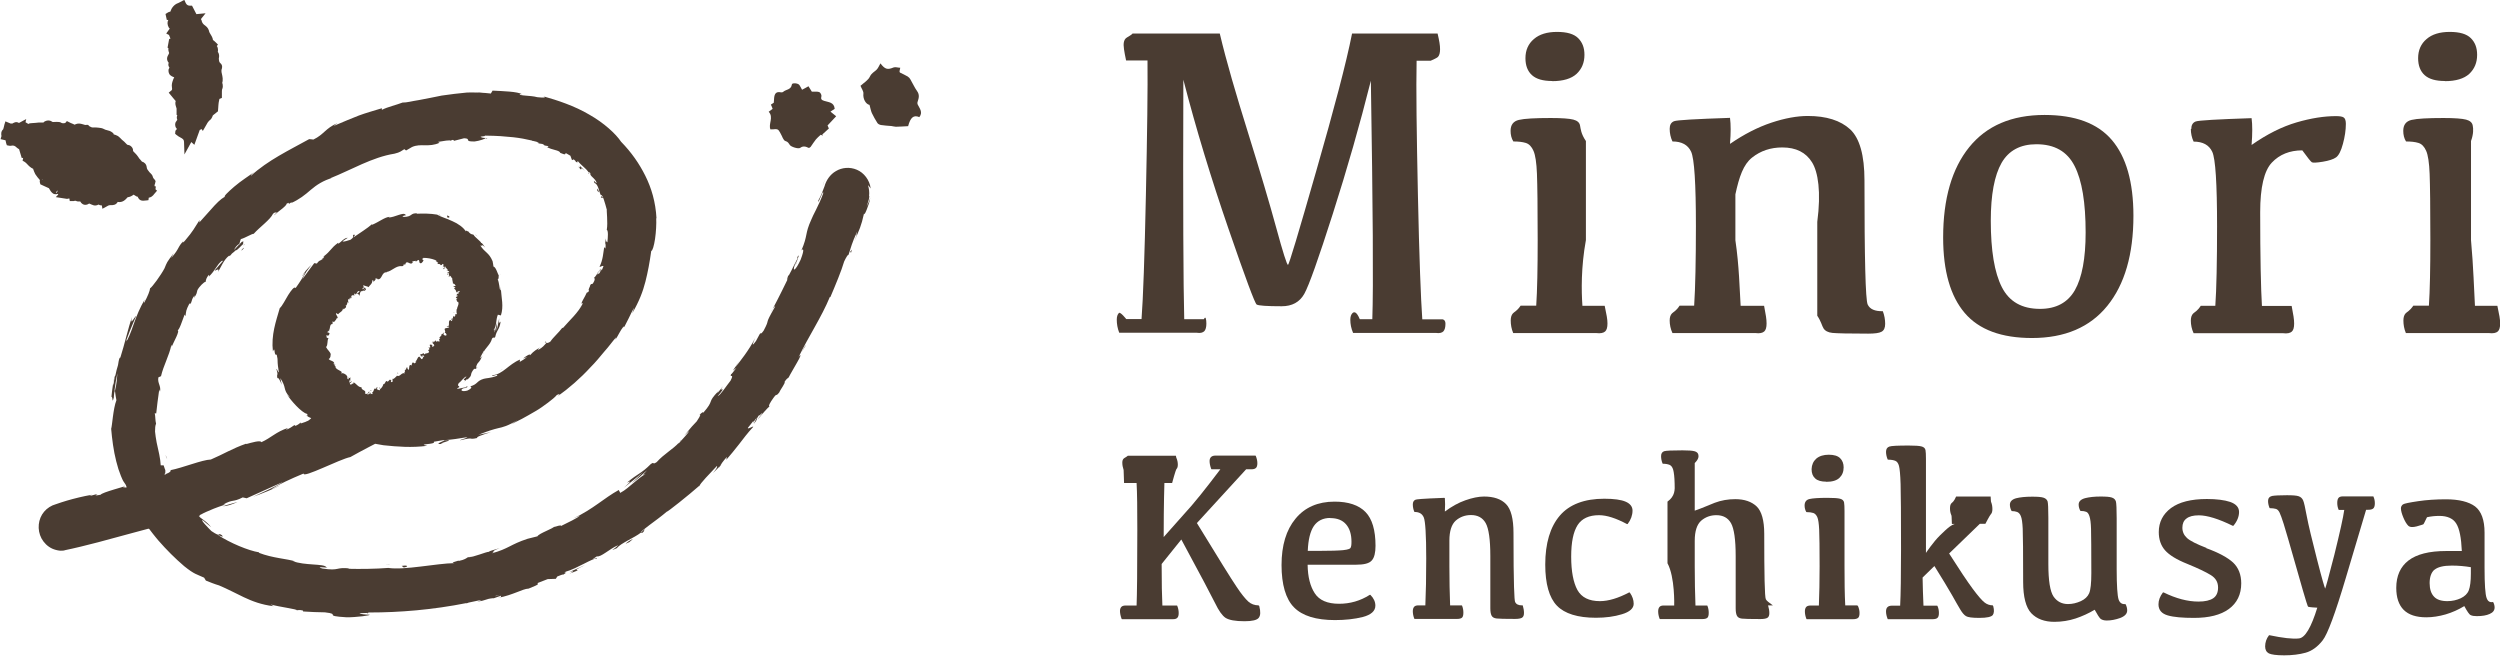 <?xml version="1.0" encoding="UTF-8"?>
<svg id="Layer_2" data-name="Layer 2" xmlns="http://www.w3.org/2000/svg" viewBox="0 0 171.59 45">
  <defs>
    <style>
      .cls-1 {
        fill: #4a3c32;
      }
    </style>
  </defs>
  <g id="contents">
    <g>
      <g>
        <path class="cls-1" d="m77.76,2.3h5.96c.46,1.94,1.11,4.15,1.94,6.81.83,2.67,1.48,4.85,1.94,6.54.46,1.69.73,2.53.8,2.53s.71-2.15,1.94-6.44c1.23-4.29,2.05-7.37,2.46-9.44h5.87c.12.51.17.8.17,1.08,0,.25-.05.42-.14.52s-.51.27-.51.27h-.96c-.04,1.88,0,4.95.09,9.22s.2,7.11.3,8.53h1.4s.19.02.19.3c0,.25-.05.42-.14.52s-.27.15-.52.11h-5.68c-.13-.3-.19-.61-.19-.9,0-.21.05-.36.15-.46.1-.09.27-.14.5.42h.86c.08-2.3.04-7.57-.1-16.37-.75,2.99-1.62,6.03-2.61,9.13s-1.64,4.93-1.96,5.5-.84.85-1.55.85c-1.02,0-1.6-.04-1.72-.12-.12-.08-.77-1.82-1.94-5.22-1.17-3.4-2.21-6.8-3.09-10.21-.03,8.85,0,14.15.06,16.44h1.35c.12-.27.17.02.17.3,0,.25-.05.42-.14.52-.1.1-.27.15-.51.11h-5.33c-.12-.3-.17-.61-.17-.9,0-.21.05-.36.15-.46.1-.09.5.42.5.42h1.05c.11-1.42.21-4.26.3-8.53.09-4.27.13-7.34.11-9.22h-1.47s-.17-.77-.17-1.06c0-.21.05-.36.15-.46.1-.09.27-.14.5-.35Z"/>
        <path class="cls-1" d="m108.6,20.99h1.54c.13.63.19.91.19,1.21,0,.27-.05.45-.16.55-.11.1-.31.15-.62.11h-5.69c-.12-.28-.17-.58-.17-.86,0-.22.05-.38.15-.49s.28-.16.53-.53h1.07c.07-1.01.1-2.64.1-4.5,0-2.27-.02-3.79-.05-4.55-.03-.76-.11-1.29-.24-1.58s-.3-.47-.53-.54c-.23-.07-.51-.1-.85-.1-.13-.21-.19-.45-.19-.73,0-.41.19-.66.57-.75.38-.09,1.11-.13,2.19-.13.76,0,1.28.04,1.55.11s.43.21.46.42c.04.2.06.56.4,1.05v6.8c-.34,1.86-.31,3.49-.24,4.5Zm-2.06-15.43c-.63,0-1.09-.13-1.39-.4-.3-.27-.45-.66-.45-1.17,0-.55.2-.99.58-1.31.38-.33.91-.49,1.59-.49s1.16.14,1.45.43.43.66.43,1.14c0,.54-.18.97-.54,1.31-.36.33-.92.5-1.68.5Z"/>
        <path class="cls-1" d="m118.75,9.87c.96-.66,1.9-1.14,2.83-1.45.93-.31,1.77-.46,2.5-.46,1.28,0,2.25.31,2.91.92.65.61.98,1.78.98,3.5,0,5.36.07,8.2.22,8.52.15.32.49.47,1.04.46.11.29.16.58.16.87,0,.27-.08.45-.25.54-.16.09-.47.13-.91.13-1.34,0-2.16-.02-2.46-.05-.3-.03-.5-.14-.61-.31-.11-.17-.16-.47-.43-.87v-6.44c.27-2.05.06-3.42-.36-4.09-.42-.68-1.1-1.02-2.04-1.02-.8,0-1.49.23-2.08.7s-.88,1.31-1.14,2.52v3.15c.26,1.76.29,3.39.36,4.5h1.61c.12.63.17.91.17,1.21,0,.27-.05.45-.16.55-.11.1-.31.15-.61.11h-5.69c-.13-.28-.19-.58-.19-.86,0-.22.05-.38.16-.49s.28-.16.52-.53h1c.08-1.21.12-3.15.12-5.46,0-2.94-.11-4.64-.33-5.11-.22-.47-.65-.7-1.28-.7-.13-.28-.19-.57-.19-.87,0-.27.1-.44.3-.52s1.48-.15,3.84-.23c.06.46.06,1.05,0,1.76Z"/>
        <path class="cls-1" d="m139.47,23.2c-2.1,0-3.64-.57-4.62-1.72s-1.48-2.87-1.48-5.18c0-2.66.6-4.73,1.79-6.2,1.19-1.47,2.91-2.21,5.17-2.21,2.1,0,3.64.57,4.62,1.72s1.48,2.88,1.48,5.2c0,2.65-.6,4.71-1.79,6.18-1.19,1.47-2.92,2.21-5.17,2.21Zm.55-2c1.1,0,1.9-.43,2.39-1.28.49-.86.74-2.18.74-3.96,0-2.05-.25-3.58-.76-4.57-.51-1-1.38-1.49-2.62-1.49-1.1,0-1.9.43-2.39,1.28-.49.86-.74,2.18-.74,3.97,0,2.04.25,3.56.76,4.56.51,1,1.38,1.49,2.62,1.49Z"/>
        <path class="cls-1" d="m150.4,8.86c0-.27.1-.44.3-.52s1.48-.15,3.84-.23c.06.46.06,1.07,0,1.84,1.07-.75,2.1-1.26,3.09-1.55.99-.29,1.89-.43,2.7-.43.27,0,.45.03.54.1.09.06.14.21.14.43,0,.43-.07.89-.2,1.37-.13.49-.29.8-.47.93-.18.13-.49.23-.91.3-.43.07-.67.08-.75.04-.07-.04-.29-.31-.66-.82-.86,0-1.56.28-2.09.84-.53.56-.8,1.7-.8,3.4,0,3.06.05,5.33.12,6.44h2.04c.12.63.17.91.17,1.21,0,.27-.05.45-.16.55s-.31.15-.61.11h-6.13c-.13-.28-.19-.58-.19-.86,0-.22.05-.38.16-.49s.28-.16.52-.53h1c.08-1.11.12-3.06.12-5.46,0-2.94-.11-4.64-.33-5.11-.22-.47-.65-.7-1.28-.7-.13-.28-.19-.57-.19-.87Z"/>
        <path class="cls-1" d="m169.87,20.99h1.54c.13.63.19.91.19,1.21,0,.27-.05.45-.16.55-.11.1-.31.15-.62.11h-5.69c-.12-.28-.17-.58-.17-.86,0-.22.05-.38.15-.49s.28-.16.53-.53h1.07c.07-1.01.1-2.64.1-4.5,0-2.27-.02-3.79-.05-4.55-.03-.76-.11-1.29-.24-1.58s-.3-.47-.53-.54c-.23-.07-.51-.1-.85-.1-.13-.21-.19-.45-.19-.73,0-.41.19-.66.57-.75.38-.09,1.11-.13,2.19-.13.76,0,1.28.04,1.55.11s.43.21.46.42c.04.2.06.56-.12,1.05v6.8c.17,1.86.21,3.49.27,4.5Zm-2.06-15.43c-.63,0-1.09-.13-1.39-.4-.3-.27-.45-.66-.45-1.17,0-.55.2-.99.58-1.31.38-.33.91-.49,1.59-.49s1.16.14,1.45.43.43.66.43,1.14c0,.54-.18.97-.54,1.31-.36.33-.92.5-1.68.5Z"/>
        <path class="cls-1" d="m86.39,41.55c-.28,0-.52-.09-.71-.26-.2-.18-.48-.52-.81-1.02-.34-.5-1.23-1.93-2.72-4.37l3.38-3.69h.36c.15,0,.25-.03.32-.1.06-.06.09-.17.09-.32,0-.16-.04-.33-.11-.5,0-.01-.02-.02-.04-.02h-2.73c-.14,0-.24.04-.3.1-.06.06-.1.15-.1.27,0,.17.04.35.11.54,0,.02.02.03.04.03h.59s-1.24,1.65-1.97,2.49c-.72.82-1.37,1.55-1.92,2.16,0-2.31.05-3.71.05-3.71h.53s.24-.9.3-.96c.06-.06.09-.16.09-.3,0-.15-.03-.31-.1-.47,0-.01-.02-.02-.03-.14h-3.3c-.13.11-.23.14-.29.2-.06.06-.09.15-.09.27,0,.16.03.33.09.51,0,.01.03.89.03.89h.86c.04.68.05,1.76.05,3.23,0,2.74-.02,4.49-.05,5.18h-.74c-.14,0-.24.03-.3.09-.06.06-.1.16-.1.28,0,.16.04.35.11.54,0,.02.02.03.04.03h3.48c.15,0,.25-.03.31-.1.06-.06.09-.17.09-.32,0-.16-.03-.33-.1-.5,0-.01-.02-.02-.04-.02h-.98c-.03-.6-.05-1.56-.05-2.85l1.35-1.68c1.3,2.4,2.07,3.87,2.32,4.37.25.52.49.86.72,1.01.24.15.66.23,1.3.23.53,0,.85-.08.97-.23.13-.16.14-.42.04-.81,0-.02-.02-.03-.04-.03Z"/>
        <path class="cls-1" d="m94.16,38.46c.17-.19.25-.53.25-1,0-1.07-.23-1.85-.69-2.32-.46-.47-1.17-.71-2.12-.71-1.14,0-2.04.39-2.68,1.17-.64.77-.96,1.84-.96,3.18s.29,2.34.86,2.91c.57.58,1.51.87,2.81.87.7,0,1.34-.07,1.9-.21.57-.15.87-.41.87-.78,0-.26-.11-.51-.34-.74-.01-.01-.03-.01-.05,0-.64.41-1.35.61-2.1.61-.8,0-1.36-.24-1.67-.72-.31-.47-.48-1.13-.49-1.96h3.31c.56,0,.92-.09,1.09-.29Zm-2.85-2.9c.47,0,.83.14,1.08.43.25.29.37.69.37,1.2,0,.21-.02.35-.07.42-.02.04-.12.11-.5.15-.3.03-.87.05-1.69.05h-.74c.03-.77.17-1.34.42-1.71.25-.36.63-.55,1.12-.55Z"/>
        <path class="cls-1" d="m104.49,41.55h-.03c-.25,0-.4-.08-.47-.24-.05-.12-.11-1.03-.11-4.73,0-.97-.17-1.63-.51-1.98-.34-.35-.85-.52-1.51-.52-.38,0-.81.09-1.29.26-.46.16-.93.42-1.4.77.02-.36.02-.67,0-.91,0-.02-.02-.03-.04-.03h0c-1.63.06-1.91.1-1.98.13-.12.05-.18.16-.18.32s.03.34.1.5c0,.01.02.02.03.02.31,0,.51.12.62.37.11.25.17,1.21.17,2.83,0,1.25-.02,2.33-.06,3.21h-.48c-.13,0-.23.03-.29.1-.06.07-.09.17-.09.3,0,.16.03.33.1.51,0,.02.02.02.03.02h2.91c.16,0,.27-.03.34-.09.06-.06.09-.17.09-.34,0-.17-.03-.33-.09-.48,0-.01-.02-.02-.03-.02h-.79c-.03-.82-.05-1.72-.05-2.68v-1.76c0-.66.15-1.12.44-1.38.29-.25.64-.38,1.04-.38.46,0,.8.18,1.01.55.21.37.32,1.13.32,2.26v3.59c0,.24.03.4.09.51.06.11.17.17.34.19.15.02.58.03,1.26.03.24,0,.39-.03.48-.08.1-.06.14-.17.14-.33s-.03-.33-.08-.5c0-.02-.02-.03-.03-.03Z"/>
        <path class="cls-1" d="m111.82,40.66c-.76.4-1.43.6-2.01.6-.75,0-1.26-.26-1.54-.76-.28-.51-.43-1.28-.43-2.29s.15-1.71.44-2.17c.29-.45.78-.68,1.47-.68.53,0,1.17.21,1.92.61.02,0,.04,0,.05-.01.22-.29.33-.6.33-.92,0-.27-.17-.48-.48-.61-.3-.13-.79-.2-1.46-.2-1.36,0-2.39.39-3.05,1.16-.66.77-1,1.9-1,3.36,0,1.32.27,2.27.8,2.82.53.55,1.43.83,2.68.83.66,0,1.26-.08,1.78-.24.54-.16.81-.41.81-.72,0-.26-.09-.52-.26-.76,0-.02-.03-.02-.05-.01Z"/>
        <path class="cls-1" d="m121.32,41.55h.39-.03c-.25-.2-.41-.28-.48-.42-.08-.16-.11-1.67-.11-4.49,0-.92-.18-1.55-.52-1.88-.35-.33-.84-.5-1.47-.5-.49,0-.96.08-1.41.25-.42.16-.79.34-1.37.54v-3.27c.28-.27.27-.45.25-.56-.02-.12-.11-.21-.27-.25-.15-.04-.41-.06-.82-.06-.72,0-1.13.02-1.26.06-.14.05-.21.16-.21.34,0,.16.03.33.1.5,0,.01.02.02.03.02.19,0,.34.03.46.08.11.05.19.16.24.33.05.18.09.5.1.94.02.45.03.87-.49,1.25v4.23c.52.96.46,2.9.46,2.9h-.72c-.13,0-.23.03-.29.1-.06.07-.09.17-.09.3,0,.16.03.33.1.51,0,.01.02.02.03.02h2.91c.16,0,.27-.03.34-.09.06-.06.09-.17.09-.34,0-.17-.03-.33-.09-.48,0-.01-.02-.02-.03-.02h-.79c-.03-.81-.05-1.71-.05-2.68v-1.76c0-.66.15-1.12.44-1.38.29-.25.64-.38,1.04-.38.46,0,.8.18,1.01.55.21.37.32,1.13.32,2.26v3.59c0,.24.03.4.09.51.06.11.17.17.34.19.15.02.58.03,1.26.03.24,0,.39-.03.48-.08.1-.06.14-.17.14-.33s-.03-.33-.08-.5c0-.02-.02-.03-.03-.03Z"/>
        <path class="cls-1" d="m127.46,41.55h-.81c-.04-.76-.05-1.66-.05-2.68v-3.79c0-.28-.01-.48-.03-.59-.02-.13-.12-.22-.28-.26-.15-.04-.44-.06-.87-.06-.6,0-1.01.03-1.22.08-.23.05-.34.21-.34.45,0,.16.04.31.11.43,0,.01.02.02.03.02.18,0,.34.02.46.06.11.04.2.13.27.28.07.15.11.45.13.86.02.43.03,1.28.03,2.53,0,1.01-.02,1.91-.05,2.68h-.55c-.15,0-.26.03-.32.1-.06.07-.09.17-.09.3,0,.16.03.33.1.51,0,.02.02.03.04.03h3.14c.18,0,.3-.03.37-.09.07-.06.1-.17.1-.34,0-.17-.04-.33-.11-.48,0-.01-.02-.02-.03-.02Z"/>
        <path class="cls-1" d="m125.35,33.07c.41,0,.71-.09.9-.27.19-.18.29-.42.29-.72,0-.26-.08-.47-.24-.63s-.42-.24-.78-.24-.65.09-.86.27c-.2.18-.31.42-.32.72,0,.28.08.49.25.64.16.15.42.22.75.22Z"/>
        <path class="cls-1" d="m136.79,41.55c-.22,0-.42-.07-.58-.2-.17-.13-.45-.45-.82-.95-.37-.5-.91-1.31-1.61-2.41l2.11-2.04h.38s.3-.58.37-.65c.07-.07.11-.18.11-.36s-.03-.34-.09-.49c0-.01-.02-.02-.03-.37h-2.37c-.15.35-.25.39-.32.46-.07.07-.1.19-.1.36s.03.32.1.48c0,.01.02.02.03.58h.45c-.37-.11-.8.34-1.27.79-.46.45-.96,1.2-.96,1.2v-6.46c0-.28-.01-.48-.03-.59-.02-.13-.12-.22-.28-.26-.15-.04-.44-.06-.87-.06-.75,0-1.19.02-1.33.07-.15.05-.23.17-.23.36,0,.17.04.35.11.52,0,.01.02.02.04.02.2,0,.37.03.49.08.12.05.2.17.25.35.05.19.09.61.11,1.24.02.65.03,2.15.03,4.48,0,1.8-.02,3.1-.06,3.87h-.55c-.14,0-.25.03-.32.1-.07.07-.1.17-.1.3,0,.16.04.33.11.51,0,.02.02.02.04.02h3.02c.18,0,.3-.03.36-.09.07-.06.1-.17.1-.34,0-.17-.03-.33-.1-.48,0-.01-.02-.02-.04-.02h-.92c-.03-.67-.05-1.31-.06-1.93l.81-.79c.54.86.94,1.53,1.2,1.98.26.46.45.8.58,1.01.13.22.26.37.39.45.13.08.43.12.91.12.53,0,.83-.07.93-.2.09-.13.1-.34.03-.6,0-.02-.02-.03-.03-.03Z"/>
        <path class="cls-1" d="m145.89,41.46c-.24.03-.4-.08-.48-.32-.08-.25-.13-.95-.13-2.07v-3.5c0-.64-.02-1.01-.05-1.14-.04-.14-.13-.23-.28-.28-.14-.05-.4-.07-.78-.07-.42,0-.77.04-1.05.11-.3.08-.45.23-.45.44,0,.15.04.29.11.42,0,.01.02.02.03.02.16,0,.28.02.38.06.09.03.17.14.22.3.06.17.1.47.11.88.01.42.02,1.44.02,3.03,0,.68-.05,1.15-.15,1.38-.1.23-.29.41-.57.54-.29.13-.58.2-.88.2-.42,0-.75-.17-.99-.51-.24-.35-.36-1.1-.36-2.24v-3.17c0-.64-.02-1-.05-1.12-.04-.12-.13-.21-.28-.26-.14-.05-.4-.07-.78-.07-.47,0-.84.04-1.11.11-.28.08-.42.23-.42.44,0,.15.04.29.11.42,0,.01.02.02.03.02.13,0,.25.02.36.06.1.04.19.13.25.28.07.16.11.45.13.87.02.43.03,1.66.03,3.65,0,1.03.19,1.76.56,2.15.37.39.91.59,1.58.59.51,0,1-.08,1.46-.23.45-.15.89-.35,1.31-.6.18.33.31.53.39.61.09.08.24.13.44.13.29,0,.6-.06.91-.17.32-.12.49-.29.49-.52,0-.14-.03-.27-.1-.41,0-.02-.03-.02-.04-.02Z"/>
        <path class="cls-1" d="m151.45,37.61c-.68-.26-1.13-.49-1.34-.68-.21-.19-.32-.43-.32-.71s.09-.49.28-.63c.19-.15.47-.22.85-.22.57,0,1.35.24,2.33.72.02,0,.03,0,.04,0,.26-.31.39-.63.39-.95s-.21-.55-.61-.69c-.39-.13-.93-.2-1.6-.2-1.08,0-1.9.21-2.46.62-.56.42-.84.97-.84,1.65,0,.5.14.92.43,1.25.28.32.79.64,1.52.93.73.3,1.28.56,1.62.77.34.21.5.49.5.86,0,.33-.11.58-.33.73-.22.15-.56.23-1.02.23-.73,0-1.54-.21-2.39-.63-.02,0-.03,0-.05.01-.2.26-.3.54-.3.81,0,.39.22.64.64.76.41.12,1.02.17,1.8.17,1.03,0,1.83-.2,2.39-.61.56-.41.85-1,.85-1.76,0-.6-.19-1.08-.56-1.43-.37-.34-.99-.68-1.85-.99Z"/>
        <path class="cls-1" d="m162.88,34.07h-2.07c-.14,0-.24.03-.3.1-.06.07-.09.18-.09.35s.03.31.09.46c0,.01.02.02.03.02h.36c-.07.51-.3,1.54-.68,3.08-.43,1.69-.58,2.19-.63,2.32-.05-.12-.19-.56-.56-2.01-.35-1.37-.59-2.36-.7-2.95-.11-.59-.19-.96-.25-1.09-.06-.14-.16-.24-.31-.29-.14-.05-.41-.07-.8-.07-.51,0-.85.02-1.02.05-.18.04-.28.16-.28.34,0,.15.03.31.1.48,0,.01.02.02.03.02.17,0,.3.02.41.05.1.03.18.11.25.25.07.14.16.4.28.77.12.37.41,1.38.9,3.1.72,2.55.76,2.58.78,2.59.02.01.06.04.63.07-.42,1.36-.84,2.07-1.26,2.11-.43.05-1.11-.03-2.02-.22-.01,0-.03,0-.04.01-.17.22-.26.48-.26.76,0,.23.09.39.26.48.17.08.51.13,1.05.13s1.04-.06,1.47-.18c.43-.12.83-.41,1.17-.85.34-.43.87-1.87,1.58-4.26.7-2.37,1.17-3.95,1.4-4.7h.14c.17,0,.28-.03.35-.09.07-.06.11-.18.11-.35s-.03-.33-.1-.47c0-.01-.02-.02-.03-.02Z"/>
        <path class="cls-1" d="m171.13,41.34s-.02-.02-.04-.02c-.2.04-.34-.05-.42-.28-.09-.24-.14-.93-.14-2.05v-2.43c0-.87-.22-1.47-.65-1.8-.43-.32-1.11-.49-2-.49-.67,0-1.31.04-1.91.13-.61.09-.95.16-1.04.22-.09.07-.14.16-.14.27,0,.16.06.38.17.64.11.26.22.44.33.55.11.11.31.12.58.05.35-.1.43-.13.45-.14.02-.01.05-.04.26-.49.27-.06.55-.09.85-.09.55,0,.95.18,1.16.53.22.35.34.98.38,1.88h-1.08c-1.16,0-2.02.22-2.58.65-.56.43-.84,1.06-.84,1.88,0,.66.17,1.17.51,1.51.34.34.86.51,1.55.51.43,0,.88-.07,1.33-.2.44-.13.87-.32,1.28-.57.2.37.34.58.44.62.1.05.24.07.42.07.37,0,.66-.05.88-.15.23-.1.34-.25.34-.44,0-.12-.03-.24-.09-.36Zm-4.04-2.23c.22-.19.62-.29,1.19-.29.45,0,.89.04,1.31.11v.44c0,.52-.05.9-.14,1.14-.09.24-.28.42-.55.55-.28.13-.59.2-.92.2-.42,0-.73-.1-.92-.31-.2-.21-.3-.52-.3-.93s.11-.73.33-.92Z"/>
      </g>
      <g>
        <g>
          <path class="cls-1" d="m53.22,8.87c.23-.03.27.16.36.3.11.18.18.47.33.51.18.05.22.16.3.27.08.13.59.29.71.2.2-.15.38-.1.58,0,.03.01.11-.03.14-.07.12-.17.23-.35.36-.51.08-.1.19-.19.33-.32,0,0,.08.03.15.06-.01-.03-.03-.05-.04-.08.15-.13.29-.27.45-.41-.03-.07-.07-.16-.09-.21.22-.23.41-.44.59-.63-.13-.11-.25-.21-.39-.32.14-.09.22-.14.29-.19-.04-.47-.44-.45-.73-.55-.19-.06-.23-.13-.18-.32.02-.08-.07-.25-.15-.28-.14-.05-.31-.02-.51-.03-.05-.08-.13-.21-.23-.37-.15.09-.29.16-.44.24-.07-.13-.12-.23-.18-.32-.09-.14-.51-.17-.52-.04-.05.37-.4.33-.59.5-.03.03-.11.05-.15.04-.26-.06-.41.02-.46.27-.03.14-.02.28-.04.44-.04.03-.12.08-.2.13.05.1.09.2.12.29-.1.07-.18.13-.27.2.36.39-.04.84.12,1.21.13,0,.24,0,.36-.02Z"/>
          <path class="cls-1" d="m62.3,5.25c-.17-.1-.35-.18-.53-.27-.02-.01-.03-.06-.03-.09.01-.08.04-.16.05-.24-.16,0-.33-.07-.46-.02-.41.17-.58.14-.9-.28-.1.17-.16.34-.28.45-.15.14-.33.22-.44.45-.12.26-.43.44-.65.64.08.2.22.38.2.54-.04.35.16.72.42.77.06.21.09.4.16.56.11.23.24.46.38.68.04.07.15.12.24.14.24.04.48.05.72.07.1.01.21.05.31.05.28,0,.55-.03.84-.04.16-.6.38-.79.77-.62.26-.34.02-.59-.11-.86-.03-.06-.03-.16,0-.22.08-.24.13-.46-.04-.7-.18-.25-.31-.55-.47-.82-.04-.07-.1-.14-.17-.18Z"/>
          <g>
            <path class="cls-1" d="m31.44,20.64l-.04.06s.03-.03.04-.06Z"/>
            <path class="cls-1" d="m31.16,19.64v-.02s-.04,0-.06,0h.06Z"/>
            <polygon class="cls-1" points="29.05 17.66 29.03 17.66 29.03 17.72 29.05 17.66"/>
            <path class="cls-1" d="m29.54,23.57h0s0-.01,0,0Z"/>
            <path class="cls-1" d="m24.15,26.13c.01.12-.17.03-.13.18.01-.04.17-.08.13-.18Z"/>
            <path class="cls-1" d="m27.8,25.32s-.03,0-.04.02c0,0,0,0,.01,0,0-.02,0-.03.03-.03Z"/>
            <polygon class="cls-1" points="27.21 25.74 27.23 25.75 27.25 25.73 27.21 25.74"/>
            <path class="cls-1" d="m23.95,20.51s0,0-.02.01c.01,0,.02,0,.02-.01Z"/>
            <path class="cls-1" d="m24.96,19.69v.03s.02-.01.02-.01c0,0,0-.01,0-.01-.01,0-.02,0-.03,0Z"/>
            <path class="cls-1" d="m31.47,20.61s0,0-.01,0h0s0,0,.02,0Z"/>
            <path class="cls-1" d="m30.56,18.45l-.07-.11s-.03.11-.07.07c.02.2.04-.09.14.04Z"/>
            <path class="cls-1" d="m30.76,18.79c-.05-.04-.05.04-.07.05.05.01.07.02.07-.05Z"/>
            <path class="cls-1" d="m31.22,21.48l-.09-.04c0,.05.03.01.09.04Z"/>
            <polygon class="cls-1" points="30.99 22.25 31 22.19 31 22.16 30.99 22.25"/>
            <path class="cls-1" d="m27.26,25.59l.08.09s-.05-.15-.08-.09Z"/>
            <path class="cls-1" d="m25.42,26.83s.06.03.09,0c-.06-.03-.09-.06-.09,0Z"/>
            <polygon class="cls-1" points="22.6 22.7 22.62 22.75 22.62 22.67 22.6 22.7"/>
            <path class="cls-1" d="m31.98,26.62c.07-.03.1-.05.1-.06-.06.03-.12.05-.1.06Z"/>
            <path class="cls-1" d="m39.96,20.9l-.19.2s.1-.09.19-.2Z"/>
            <path class="cls-1" d="m41.57,16.8v-.08s-.01-.05-.03-.07l.03.15Z"/>
            <path class="cls-1" d="m41.42,13.59c-.05-.03-.1-.07-.13-.12-.02,0-.04.03-.05.06.03.07.13.05.18.06Z"/>
            <path class="cls-1" d="m33.44,9.47h-.05s-.01.05-.01.07l.07-.07Z"/>
            <path class="cls-1" d="m32.19,26s0,0-.01,0c-.05.07-.02.03.01,0Z"/>
            <path class="cls-1" d="m19.1,24.67c.02-.37.24.54.22,0-.03.06-.25-.45-.22,0Z"/>
            <path class="cls-1" d="m34.36,18.88s.02-.03.02-.09c-.01.02-.02.06-.02.09Z"/>
            <path class="cls-1" d="m32.78,16.25c-.05-.06-.06-.09-.14-.15,0,.01,0,.02.01.03.04.02.08.05.13.12Z"/>
            <path class="cls-1" d="m30.12,14.74s.03.02.05.03c.03,0,.07,0,.1.01l-.15-.05Z"/>
            <path class="cls-1" d="m16.74,16.79s0,.04-.01.06c.02-.02.03-.04.05-.05.01-.02.02-.03.04-.04-.03.01-.05.03-.07.04Z"/>
            <path class="cls-1" d="m40.07,20.8s-.01,0-.02.01h-.01s.02,0,.03-.01Z"/>
            <path class="cls-1" d="m40.14,11.73c-.11-.13-.25-.25-.37-.37.05.09.1.21-.08.07.42.52-.04-.17.45.3Z"/>
            <path class="cls-1" d="m40.99,13.08c.11.14.14.17.08-.03-.15-.24-.05.03-.08.03Z"/>
            <path class="cls-1" d="m37.5,23.52l-.04-.09c-.16.15.02.03.04.09Z"/>
            <path class="cls-1" d="m34.44,25.37l.08-.06c-.1.07-.2.13-.31.2.08-.05.15-.09.23-.14Z"/>
            <path class="cls-1" d="m30.68,14.79l.03.14c.15.04.23-.08-.03-.14Z"/>
            <path class="cls-1" d="m22.06,17.85c.16-.12.34-.22.41-.3-.11.02-.33.15-.41.3Z"/>
            <path class="cls-1" d="m11.4,31.37c.02.05.05.1.08.15-.05-.1-.08-.2-.11-.3l.03.15Z"/>
            <path class="cls-1" d="m54.61,18.18c.06-.15.08-.22.07-.23-.05.14-.1.26-.07.23Z"/>
            <path class="cls-1" d="m53.04,21.21c-.05.07-.09.14-.1.19.04-.07.07-.13.1-.19Z"/>
            <path class="cls-1" d="m54.99,24.2l.31-.48c-.01-.06-.17.24-.31.48Z"/>
            <path class="cls-1" d="m49.52,31.86l-.12.12s-.05.09-.07.14l.19-.26Z"/>
            <path class="cls-1" d="m44.24,36.29c-.05.09-.14.17-.25.26,0,.02.04.03.1.02.14-.09.13-.21.15-.28Z"/>
            <path class="cls-1" d="m33.8,41.08c-.06.02-.13.04-.19.06.05-.02.13-.04.19-.06Z"/>
            <path class="cls-1" d="m52.81,27.87s.05-.01.07-.03c-.01,0-.04,0-.07.03Z"/>
            <path class="cls-1" d="m25.33,42.05h-.11s-.02.04-.02.06l.14-.06Z"/>
            <path class="cls-1" d="m49.29,26.87s.01-.01.02-.02c.1-.14.04-.07-.02.02Z"/>
            <path class="cls-1" d="m30.44,30.46c-.69.03,1.08-.32.05-.24.1.02-.91.33-.05.24Z"/>
            <path class="cls-1" d="m37.83,36.23s.09,0,.16-.02c0,0-.05,0-.16.02Z"/>
            <path class="cls-1" d="m32.04,38.28s.04,0,.06,0c.07-.03.16-.06.33-.08-.15.02-.2.02-.4.08Z"/>
            <path class="cls-1" d="m26.51,38.76s.07.01.11.02c.06,0,.13,0,.19-.01h-.3Z"/>
            <path class="cls-1" d="m46.74,30.21c-.03.05-.07.1-.11.15.09-.1.21-.23.11-.15Z"/>
            <path class="cls-1" d="m49.6,26.54c.04-.05.08-.11.11-.15-.04.06-.08.11-.11.15Z"/>
            <path class="cls-1" d="m46.63,30.35s-.03.04-.05.06c.02-.02.03-.04.05-.06Z"/>
            <path class="cls-1" d="m59.65,13.45c.03-.25,0-.51-.08-.75.07.07.13.15.19.24-.07-.59-.47-1.09-.95-1.29-.49-.21-1.03-.15-1.43.09-.41.23-.68.65-.79,1.05-.12.34-.25.66-.42.96-.07.48.37-.91.33-.47-.28.78-.73,1.54-.81,1.78-.47,1.03-.22,1.05-.69,2.14.09-.13.27-.2-.05.63-.35.76-.58.86-.4.36.08-.18.13-.27.14-.25.09-.25.22-.58.04-.3v.12c-.21.36-.67,1.4-.62,1.12-.21.59-.04.28.16-.14-.47.95-.72,1.49-1.23,2.45.1-.14.21-.26.14-.11-.8,1.39-.26.66-.77,1.62-.36.5-.02-.27-.52.7-.39.54-.17.06-.06-.19-.46.88-1.01,1.55-1.35,1.99l.27-.45c-.16.27-.31.47-.45.69l.24-.19c-.19.24-.33.45-.36.43-.13.29.25-.11-.04.45-.26.32-.71,1.02-.88,1.06.76-.92-.04-.1.36-.68-.1.14-.22.28-.36.45-.04.03,0-.05.05-.12-.84.88-.22.55-1.05,1.5.06-.17-.28.14-.41.3.33-.38.24-.11-.03.28-.56.58-.57.67-.86.98l.35-.33c-.07.16-.36.45-.73.87-.02,0,0-.03.02-.06-.39.44-1.02.77-1.53,1.34-.34.22-.11-.07-.4.13-.69.69-.85.61-1.63,1.27.29-.1.32-.15-.21.35.43-.36.89-.69,1.3-1.07-.24.27-.51.51-.78.77.2-.15.41-.32.6-.48.18-.17.34-.31.46-.41-.35.39-.33.34-.09.24-.3.18-.57.4-.84.63-.28.23-.55.49-.91.68l-.1-.2c-1.05.58-1.72,1.29-3.13,1.96l.46-.2c-.15.17-.84.48-1.29.71.01-.09-.28.02-.5.07.02.02-.23.14-.51.27-.28.13-.57.27-.61.37-.23.05-.45.12-.68.17-1.19.39-1.29.68-2.46,1,.33-.17-.21-.07.55-.36-.38.12-.74.2-.73.25-.24.01-1.06.38-1.44.38-.16.07-.2.16-.64.25-.05,0,0-.04,0-.04,0,.04-.69.17-.29.19-1.26.02-3.45.5-4.55.33-.88.07-1.94.08-2.74.06.05-.02,0-.04.15-.02-1.1-.12-.69.19-1.94,0-.63-.18.67,0,.28-.09-.15-.26-1.51-.1-2.31-.42l.2.03c-.61-.2-1.55-.22-2.53-.6,0,0,.05,0,.02-.03-.71-.11-1.99-.64-2.84-1.2.31.1.41.21.3.03-.38-.25.03.22-.73-.29-.1-.11-.28-.27-.42-.44-.07-.08-.14-.16-.18-.22-.03-.05-.03-.09-.02-.11.04.04.16.14.27.23.11.09.22.18.33.27-.07-.09-.15-.18-.25-.27-.05-.04-.1-.09-.15-.13l-.13-.1c-.11-.08-.26-.18-.32-.27l.11.03s-.05-.05-.07-.07c.01-.01.04-.02.06-.03.04-.02.08-.04.12-.06.04-.02.08-.04.11-.06.03-.02.07-.04.17-.08.32-.14.65-.29,1.33-.51h-.15c.69-.39.64-.13,1.34-.49l.27.06c.47-.21,1.65-.74,2.49-1.12-.45.29-1.44.74-2.05,1.02.48-.17,1.62-.62,1.85-.79-.19.09-.42.22-.61.27.55-.34,1.29-.69,2.23-1.08-.06.35,2.46-.98,3.21-1.13.4-.22.79-.44,1.2-.65.17-.09.33-.17.5-.26.19.03.38.07.57.1.94.1,1.94.18,3,.04-.77-.15.62-.07.46-.28.48-.08.66-.12.71-.11h-.1s.07,0,.11,0h0c.5-.03.99-.11,1.48-.19.36-.02-.45.16-.39.2,1.06-.26.47,0,1.18-.16-.16-.04.33-.22.93-.4-.29.07-.58.12-.86.18.71-.28,1.02-.37,1.35-.45.32-.07.66-.15,1.32-.55l-.41.28c.17-.1.43-.22.72-.37.29-.15.6-.34.92-.52.32-.18.61-.4.87-.59.26-.2.48-.37.61-.53.13-.06.31-.12.04.1.78-.55,1.58-1.25,2.26-1.99.36-.36.67-.74.96-1.09.31-.34.55-.69.8-.97l-.04.15c.21-.3.29-.56.57-.92,0,.03-.03.15.06.01.04-.09.15-.3.28-.55.12-.25.25-.53.38-.73l-.14.39c.48-.82.74-1.51.91-2.18.17-.67.29-1.32.4-2.11.08.02.19-.35.26-.82.07-.47.1-1.05.08-1.43l.02.03c-.06-1.14-.35-2.1-.77-2.94-.42-.84-.95-1.6-1.66-2.33-.36-.54-1.17-1.29-2.18-1.86-1.01-.6-2.2-.99-3.16-1.26.29.11-.07.1-.42.06-.45-.13-1.28-.08-1.19-.22l.16.02c-.33-.19-1.29-.21-2.03-.25l-.12.2c-.48-.06-1.04-.08-1.62-.07-.58.05-1.18.13-1.75.21-.57.11-1.1.23-1.57.31-.47.07-.84.18-1.12.17-.44.17-1,.29-1.42.5v-.11c-.62.19-1.09.32-1.58.5-.49.2-1.01.4-1.74.72.09-.07.18-.13.27-.2-.83.36-.91.77-1.65,1.13-.1-.01-.2-.03-.29-.03-1.37.76-2.83,1.45-4,2.52,0-.03.02-.1.22-.26-.3.23-.91.61-1.36,1-.45.39-.79.71-.62.71-.05-.04-.38.2-.73.58-.35.38-.77.85-1.05,1.17l.02-.17c-.41.62-.38.68-1.03,1.45-.17.17-.2.1.03-.12-.57.56-.31.55-.95,1.28l.17-.33c-.5.66-.45.61-.63,1.04-.24.46-.86,1.31-.99,1.37,0,.13-.16.56-.4.98-.06.04,0-.13.03-.21-.69,1.21-.76,1.92-1.19,2.78-.04,0-.08.06-.11.13.37-1.05.75-1.85.72-1.77-.08-.04-.46.78-.29.07-.25.69-.52,1.91-.79,2.74-.02.04-.04.08-.06.1v-.09c-.05.19-.09.37-.11.54-.09.27-.12.44-.18.71-.11.08-.23,1.02-.27,1.47.11-.02.03.56.17.02-.01.07-.01-.09.03-.38,0-.07.02-.15.02-.19,0,0,0,.02,0,.03.04-.29.09-.68.19-1.1-.03.36-.05.73-.17,1.21.02.24.08.5.1.64-.23.59-.29,1.78-.36,1.96.06.69.16,1.51.35,2.24.09.37.2.71.32,1,.03.07.06.15.09.21.03.08.05.09.07.14.06.09.11.17.16.24.06.13.11.23,0,.2-.07,0-.13-.02-.18-.02l.07-.03s.07,0,.04-.05c-.03-.06-.06-.12-.08-.16.03.05.05.11.08.18-.05.02-.1.03-.16.05-.19.06-.38.11-.57.17-.46.14-.85.27-.92.36-.92.18.48-.26-.76.09l.16-.09c-.62.11-1.18.25-1.7.4-.26.08-.52.16-.77.25-.3.08-.6.27-.8.51-.42.49-.5,1.24-.18,1.84.16.29.41.55.74.7.16.07.34.12.54.14.11,0,.22,0,.33-.01-.06,0-.1,0-.12,0,1.6-.33,3.17-.78,4.76-1.21l1.08-.29s.06,0,.08.04l.06.08.16.21c.12.17.27.32.4.49.55.63,1.14,1.22,1.76,1.75.72.58.86.55,1.37.79.04.07.08.13.12.2.3.12.59.24.9.33.62.26,1.13.54,1.7.81.57.27,1.21.52,2.05.62l-.2-.12c.59.17,1.89.33,1.78.4.06,0,.21-.05.44.02v.06c.51.04,1,.05,1.5.06,1.15.13-.2.24,1.49.34.63.01,1.79-.14,1.55-.18-.25,0-.64-.04-.66-.1l.57-.02s.01-.02.02-.03c.03,0,.06,0,.09,0,2.06,0,4.32-.18,6.68-.65l-.06.04c.06-.02.13-.05.19-.07.28-.06.56-.12.85-.18-.02.03-.1.07-.26.11.63-.07.53-.18,1.08-.23.06,0,.04.01-.02.03l.59-.21c-.11.06.13.08-.25.16.55-.1.97-.26,1.31-.39.34-.13.59-.24.81-.25l-.09.04c1.07-.43.61-.3.73-.43.22-.08.45-.17.67-.26l.56-.02.1-.16c.15-.06.44-.18.4-.12.51-.31-.11,0,.18-.21.75-.2,1.89-.96,2.11-.89.2-.21-.68.29.02-.16.3.06.82-.48,1.46-.77-.13.2-.73.5-.09.21.29-.36,1.18-.7,1.66-1.07-.04-.12,1.03-.8,1.79-1.45-.02.08,1.51-1.14,2.21-1.76v.04c.05-.21.74-.89,1.22-1.41.04.08-.03.19-.27.49l.47-.47c.08-.14.2-.32.48-.64l-.04.2c.29-.33.57-.68.87-1.06.29-.38.6-.79.98-1.2-.02-.08-.37.2-.37.07.13-.16.25-.32.38-.48.01.04,0,.11-.09.24.06-.09.19-.32.33-.47l-.22.44c.34-.39.11-.26.36-.59.05.05.22-.21.23-.13-.06.09-.24.27-.31.42.29-.37.66-.79.81-.91-.06,0-.07-.06.11-.35.49-.74.24-.2.56-.61.08-.21.44-.65.36-.72.14-.22.2-.23.28-.3.1-.21.38-.67.58-1.03.21-.36.32-.63.15-.43l-.06.1s.02-.04.03-.07c.65-1.36,1.56-2.71,2.13-4.1l.03.02c.35-.82.77-1.83.95-2.45.11-.24.29-.55.29-.43.22-.65.2-.74.61-1.64-.18.67.14-.2-.2.68.35-.82.46-.99.67-1.93,0,.17.07.02.17-.22.09-.26.22-.54.25-.84-.07.27-.17.43-.25.62.06-.23.16-.43.19-.7ZM7.8,26.42s0,.03,0,.04c-.02-.03-.03-.07-.03-.13.03-.3.08-.4.1-.43-.03.14-.05.3-.08.52Zm26.62-17.07s0,0,0,0c0,0,0,0,0,0,.27.02.54.04.81.07.45.05.88.13,1.3.23l-.03.02s.05,0,.08,0c.14.03.28.07.41.11-.02.01-.06.02-.13,0,.27.16.28.01.5.18.02.02,0,.03-.02.02l.3.05c-.07.01.01.12-.15.04.47.26.84.21.97.41h-.04c.49.21.33.07.42.03.11.06.21.12.31.18l.11.3.12-.05c.06.05.18.15.13.17.28.11-.01-.07.17-.03.23.3.8.66.72.86.15.04-.19-.31.12-.06-.07.21.33.33.44.68-.14-.03-.27-.33-.16,0,.26.07.31.58.43.82.14-.05.29.55.42,1.02-.03-.02.08.91,0,1.35h-.02c.14.07.09.54.06.88-.08-.03-.1-.09-.11-.27l-.04.31c.03.08.04.18.01.39l-.08-.1c-.07.41-.08.86-.32,1.35.05.04.21-.11.27-.04-.03.09-.07.18-.11.27-.02-.02-.04-.06-.02-.13-.01.05-.02.18-.08.27v-.25c-.12.22.02.15-.06.33-.07-.03-.11.11-.15.06.01-.05.1-.15.09-.23-.09.2-.24.43-.33.49.04,0,.09.04.03.2-.18.38-.14.09-.28.29,0,.12-.18.32-.08.39-.06.11-.11.1-.16.13-.07.21-.52.87-.29.73l.04-.04s0,.02-.01.03c-.32.66-.92,1.17-1.38,1.71l-.03-.03c-.25.34-.65.68-.82.95-.1.08-.27.14-.25.07-.23.23-.22.3-.63.53.22-.25-.12.02.23-.24-.35.23-.45.25-.76.59.07-.17-.32.08-.47.22l.28-.11c-.18.14-.34.25-.51.34l.02-.16c-.78.32-1.19,1.02-1.88,1.07-.16.18.44-.15.3.04-.36.16-.8.17-.91.21-.51.15-.39.37-.93.52.08.02.19.11-.2.29-.38.1-.51-.04-.29-.15.09-.03.13-.03.14-.02.12-.05.26-.13.1-.12l-.03.06c-.2.01-.7.18-.6.07.06-.04.1-.07.12-.06.07-.15-.18-.03-.02-.3.17-.11.4-.47.53-.44-.47.44.14.04-.23.44.06-.09.16-.17.27-.28.02,0,0,.03-.02.07.49-.39.11-.3.52-.79,0,.11.19-.03.25-.13-.17.2-.16.02-.05-.19.28-.3.24-.38.36-.56-.05.07-.11.13-.16.19,0-.1.12-.27.25-.52.06,0-.11.24-.04.17.07-.33.48-.55.6-1.01.13-.17.12.04.22-.12.11-.51.3-.49.37-1.05-.13.13-.11.16-.1-.23-.05.29-.1.59-.19.87.03-.19.05-.39.05-.58-.06.26-.12.55-.18.7.02-.28.03-.24-.08-.15.25-.29.15-.69.31-1.08l.21.05c.2-.63.04-1.16-.02-1.98v.27c-.06-.05-.07-.18-.09-.33-.03-.16-.05-.31-.11-.44.08,0,.06-.17.07-.29-.04.03-.19-.58-.36-.58-.02-.12-.03-.25-.06-.37-.26-.62-.52-.57-.85-1.09.17.11.05-.16.34.15-.12-.18-.23-.34-.27-.31-.04-.13-.44-.39-.53-.57-.09-.04-.16,0-.32-.17-.01-.03.02-.03.02-.03-.03.03-.31-.19-.21,0-.17-.3-.55-.56-.94-.73-.39-.19-.8-.29-1.05-.45-.45-.08-1-.08-1.4-.06.03-.02,0-.04.08-.03-.57-.03-.33.23-.95.25-.34-.06.32-.13.11-.14-.13-.23-.75.18-1.18.18l.09-.05c-.34.02-.73.35-1.21.55,0,0,.01-.03-.01-.04-.29.26-.86.62-1.28.91.09-.16.17-.16.04-.2-.19.13.13.1-.24.36-.15.03-.45.17-.54.1.12-.08.24-.16.36-.24-.26,0-.46.31-.66.41v-.07c-.54.4-.46.53-1.02.96h.08c-.2.35-.3.13-.52.47l-.18-.03c-.16.21-.55.73-.82,1.11.05-.13.15-.31.26-.5.12-.18.26-.35.36-.49-.09.09-.25.24-.38.4-.13.16-.24.32-.25.39.06-.09.12-.21.2-.27-.13.32-.36.66-.65,1.07-.09-.13-.29.14-.51.48-.21.34-.41.76-.58.9-.26.91-.6,1.83-.47,2.97.18-.42.04.33.26.22.05.24.07.34.06.37v-.05s0,.04,0,.06h0c0,.26.04.52.08.78,0,.2-.12-.22-.16-.18.16.55-.01.26.07.65.05-.11.18.14.3.44-.04-.15-.07-.31-.1-.46.21.34.26.5.3.68.04.17.09.36.37.65-.07-.05-.14-.11-.2-.17.24.34.95,1.2,1.37,1.3.03.07.06.18-.08.07l.1.09h.02s.03.04.06.05l.18.08s-.08.09-.17.15l-.07.04c-.05.02-.11.04-.16.07-.11.04-.22.08-.33.11l.04-.08c-.15.08-.23.21-.44.24,0-.03.04-.08-.03-.05-.07.05-.37.27-.58.32l.15-.13c-.83.27-1.16.68-1.83.98-.06-.16-.71.04-1.04.13v-.03c-.95.33-1.56.72-2.43,1.09-.61.02-1.89.56-2.81.74.14-.01.01.13-.14.2-.05,0-.1.04-.16.08-.03.02-.05.03-.06.02-.01,0,0-.05.02-.09,0,.02.01,0,.02,0,0-.08.02-.19,0-.23,0-.03-.02-.05-.03-.08-.03-.08-.05-.16-.08-.24h-.2c-.02-.47-.16-1.03-.28-1.57-.05-.27-.09-.53-.11-.75,0-.22.01-.41.07-.54-.06-.22-.04-.49-.09-.72l.1.02c.06-.61.11-.91.21-1.66.01.06.03.11.05.17.09-.41-.19-.59-.11-.99l.18-.08c.17-.74.56-1.4.71-2.14.02.02.05.06,0,.17.13-.33.64-1.2.41-1.18.12.05.35-.69.5-1.08l.06.11c.05-.37.03-.39.25-.83.07-.09.12-.04.02.07.25-.29.07-.31.36-.67l-.04.18c.21-.33.17-.32.23-.54.11-.22.46-.58.57-.57-.01-.08.05-.3.21-.47.05,0,.01.08,0,.12.47-.45.54-.82.9-1.09.03.02.06,0,.09-.01-.34.39-.61.7-.59.67.07.06.35-.24.24.1.17-.29.41-.86.74-1.1.02,0,.04-.01.06-.01l-.02.04c.07-.06.12-.13.17-.19.1-.08.17-.13.26-.22.09.03.36-.31.52-.44-.08-.07.13-.24-.12-.13.03-.02-.02.03-.12.13-.02.02-.04.05-.05.07v-.02c-.09.1-.21.23-.35.37.08-.16.17-.31.37-.43.03-.13.07-.25.1-.32.31-.08.77-.38.88-.36.43-.48,1.13-.96,1.33-1.38.13-.13.2-.07.27-.09-.08.07-.18.14-.2.2.26-.26.86-.63.86-.8.41-.21-.14.25.36-.12l-.05.08c.56-.25.95-.56,1.35-.91.4-.34.85-.64,1.51-.83-.09.03-.14.04-.16.03,1.43-.57,2.87-1.44,4.39-1.68.42-.1.45-.18.68-.31l.12.09.41-.24c.6-.27,1.14.05,1.89-.29l-.11-.06c.29-.05.91-.16.87-.07.03-.02.09-.09.2-.06l.02.06.7-.18c.55.02-.07.24.73.22.29-.03.84-.21.73-.24-.12,0-.31-.03-.32-.09l.28-.04s0-.02.01-.03c.01,0,.03,0,.04,0,.38,0,.75.02,1.13.04Zm-4.75,14.14l.09.04s-.06.04-.08,0c.02.07.12.08.13.19-.06,0-.07.14-.16.07.13-.08-.09-.07-.02-.18,0,.03-.03.05-.06.06-.01,0-.01-.02-.01-.03-.17.03.05.14-.06.24-.03-.06-.11-.07-.12-.04.04-.04.1.06.09.14-.1.03-.05.1-.09.13l.06-.02c.03.06-.01.09-.05.15-.04-.03.02-.07-.01-.07.02.14-.2.03-.22.15-.07,0-.08-.09-.13-.09-.03.14-.15.01-.2.14.08.05.07.03.06.15l.11-.18-.02.18s.06-.13.1-.14c0,.1,0,.07.06.11-.15-.05-.08.17-.21.16l-.14-.17c-.17.01-.12.26-.3.33h.07c.03.08-.08.07-.11.14-.04-.06-.09-.06-.13-.08.03.04-.11.08-.04.21l-.12-.03c-.14.06-.01.28-.15.34,0-.09-.09-.1-.05-.2-.04.03-.08.04-.05.08-.05-.02-.05.16-.13.13,0,.04.04.11,0,.13-.01,0-.02-.03-.02-.03.02.03-.04.09.04.13-.25-.1-.33.26-.55.16-.08.08-.17.17-.25.23,0-.02-.02-.03,0-.04-.15.02.04.23-.12.25-.13-.06.03-.1-.03-.11-.14-.19-.14.13-.3.06v-.03c-.09-.03-.1.18-.22.23,0,0,0-.02-.02-.03-.01.15-.13.28-.22.37-.01-.1.02-.07-.04-.14-.04.04.09.13,0,.21-.06-.03-.15-.03-.21-.11l.09-.06c-.11-.09-.11.07-.17.08l-.02-.05c-.13.1-.06.23-.21.3l.04.03c-.01.18-.09-.04-.11.09-.02-.05-.04-.09-.05-.14-.01.02-.03.1-.07.11-.04.02-.09.04-.14.04.07-.1.15-.1.17-.2-.02.03-.09-.01-.12.06.02,0,.04-.04.05-.01-.05.1-.13.14-.25.08.13-.26-.26-.19-.24-.43-.23,0-.33-.23-.54-.34-.04.24-.06-.03-.17.17-.05-.02-.07-.03-.07-.05,0,0,0,0,0,0h0s-.06-.21-.06-.21c0-.08.07-.01.1-.06-.09-.08.01-.11-.01-.2-.03.08-.1.07-.13,0v.14c-.19,0,.01-.24-.19-.25l.08-.02c-.09-.02-.23-.2-.41-.13,0-.03.04-.09.07-.07-.12-.15-.45-.2-.46-.4l.05-.02s-.12.01-.1-.06c.02-.01.05-.02.05-.04-.03,0-.13-.03-.14-.09h.07c-.04-.2-.29-.17-.39-.31.14-.07.13-.23.13-.31h.02c-.06-.21-.23-.3-.33-.51.15-.15.05-.43.17-.62-.03.03-.13-.02-.14-.06.04-.04-.08-.16.06-.12v.02c.14,0,.12-.1.15-.18l-.18-.07c.32-.1.1-.56.39-.55-.02-.07.01-.12,0-.19l.09.06c.09-.11.15-.15.22-.32l.04.07c.06-.08-.17-.28-.11-.37l.14.08c.1-.15.32-.18.33-.41.01.02.04.05.03.08.06-.06.3-.16.12-.29.1.1.14-.12.17-.23l.06.09c-.03-.16-.05-.18,0-.29.02,0,.05.02.05.04.06-.03-.02-.11.09-.14v.08c.09-.06.06-.08.05-.17.02-.07.15-.1.22-.03-.03-.05-.03-.15.03-.16.03.02.02.05.02.07.16-.04.11-.25.26-.23.02.03.04.04.05.04-.1.07-.18.13-.18.12.06.08.14.03.16.18.02-.11.04-.32.14-.34,0,0,.02,0,.03.02h0s.03-.01.04-.04c.03,0,.06,0,.08-.02.05.06.12-.03.16-.06-.06-.08,0-.11-.1-.15.01,0,0,.02-.03.04,0,0-.01.01-.01.02h0s-.06.04-.1.07c0-.07.01-.13.09-.11-.02-.07-.03-.15-.04-.18.14.08.29.07.36.14.09-.14.28-.24.26-.46.02-.05.07.02.1.04-.01.03-.04.04-.03.08.05-.09.21-.16.16-.29.13,0,.01.14.13.04v.05c.36.04.25-.56.68-.47-.03,0-.04,0-.06-.03.38-.06.65-.46,1.07-.4.11,0,.09-.08.13-.17l.06.1.07-.16c.13-.14.32.19.47-.02l-.04-.07c.07,0,.21-.09.21,0,0-.01.01-.08.04-.05v.06c.06-.04.11-.09.17-.12.13.03,0,.24.19.23.06-.02.19-.18.16-.22-.03,0-.07-.03-.08-.09l.07-.03s0-.02,0-.03c0,0,0,0,.01,0,.29,0,.55.05.79.14v.02s0,0,.01-.01c.03.01.07.02.1.03-.01.02-.03.03-.05.03.04.1.08-.02.1.08,0,.02,0,.02-.01.02h.08s-.04.09-.07.05c.07.13.23,0,.21.13h-.01c.13.04.11-.03.17-.08.02.02.04.04.07.05-.02.07-.04.13-.07.19l.08-.08s.03.05,0,.08c.1-.01.02-.05.1-.07,0,.14.21.15.09.29.08-.03,0-.11.1-.08-.13.15.1.07.08.19-.09.04-.1-.05-.12.07.16-.07.06.15.12.19.03-.02.06-.02.08,0-.04.01-.06.01-.08,0-.02.01-.03.03-.06.05,0,.02.09-.03.14-.05.05.03.07.13.14.18-.04.02.04.23.04.35h-.02c.13-.03.15.08.21.15-.08.03-.11.03-.16,0l.03.07s.08.01.11.06l-.1.02c.04.09.18.15.15.3.06-.01.14-.09.22-.1,0,.02.01.05.02.07-.03,0-.06,0-.08,0,.01,0,.05.03.04.06l-.1-.03c-.02.07.08.01.08.06-.07.02-.04.05-.1.06,0,0,.02-.05-.01-.06,0,.05-.02.11-.06.12,0,0-.02.01-.03.02.04-.01.1-.02.11.02.01.1-.08.05-.12.11.05.02,0,.08.11.08,0,.03-.05.04-.08.05.06.05.02.23.13.18h0s0,0,0,0c.1.18-.08.35-.07.52h-.04c.02.1-.02.22.03.31,0,.03-.09.05-.12.02,0,.08.04.11-.05.19-.04-.1-.06,0-.02-.09-.06.08-.11.08-.07.22-.07-.07-.14.02-.13.07l.09-.04c0,.05-.04.09-.06.13l-.1-.08c-.2.11.05.45-.24.46.05.09.11-.06.17.03-.06.08-.26.06-.27.09-.13.06.08.2-.04.29.04.01.15.07.12.18-.07.07-.21-.02-.21-.09.01-.02.03-.02.04-.01,0-.04.01-.08-.05-.08l.03.04c-.06.01-.13.12-.17.05,0,.08.04.07.09.04-.12.06-.12.15-.23.22.03,0,.08.02.07.04-.16.11.01.12-.06.23-.09.01-.1-.13-.14,0-.09.03-.09-.07-.1-.12-.01.14-.19.12-.24.15l.02-.07s-.03.06-.05.08Zm-4.66-3.68s.02.04.02.05c-.02.03-.04.02-.06,0,.01-.01.02-.02.04-.04h0Zm5.07-1.96s.02,0,.03.01c-.01,0-.02,0-.03,0,0,0,0-.01,0-.02Zm1.51,8.79s0,0,0,0c.03,0,.06-.01.09-.02-.04,0-.06.01-.1.02Zm6.11-16.58s-.05,0-.07-.02c-.01,0-.01-.01-.02-.02.03.01.06.02.09.03Zm-21.14,7.12s.09-.1.16-.18c0,0,0-.01,0-.02,0,.02,0,.05,0,.08-.09.11-.13.13-.16.12Zm17.5,23.73s-.06,0-.08,0c.12-.03.23-.06.35-.09-.09.03-.17.06-.27.09Z"/>
            <path class="cls-1" d="m4.65,37.75c-.07.01-.15.02-.23.03.06,0,.13-.02.23-.03Z"/>
            <path class="cls-1" d="m7.82,26.89s0,.07-.01.12c.02-.06.03-.12.05-.17,0-.04-.01-.08-.02-.11,0,.05-.02.11-.02.16Z"/>
            <path class="cls-1" d="m54.87,24.39s-.04.05-.05.06c.02-.02.02-.02.03-.03l.02-.03Z"/>
            <path class="cls-1" d="m40.11,38.8c-.34.15-.67.32-1.02.45.19-.04.45-.1,0,.12,1.33-.48-.29.05,1.03-.57Z"/>
            <path class="cls-1" d="m43.16,37.14c-.49.35.04.05.02.08.3-.25.37-.3-.02-.08Z"/>
            <path class="cls-1" d="m58.34,17.26l.07.09c.15-.45-.03-.02-.07-.09Z"/>
            <path class="cls-1" d="m56.49,12.69c.02-.06.04-.12.06-.18.03-.08.07-.17.12-.25-.09.14-.16.32-.2.47l-.11.38.08-.28.04-.14Z"/>
            <path class="cls-1" d="m27.71,38.95c.31-.04.36-.18-.14-.11l.14.11Z"/>
            <path class="cls-1" d="m16.29,34.45c-.39.13-.78.21-.98.3.2,0,.7-.14.98-.3Z"/>
            <polygon class="cls-1" points="33.14 6.35 32.44 6.4 32.77 6.4 33.14 6.35"/>
          </g>
        </g>
        <g>
          <path class="cls-1" d="m10.61,12.78s0-.04,0-.06c0-.03.01-.07.03-.11l.04-.18-.05-.08s-.03-.05-.06-.07c-.02-.03-.07-.08-.07-.11-.03-.16-.13-.24-.19-.3-.01-.01-.03-.03-.05-.05-.11-.13-.18-.22-.19-.34-.02-.22-.17-.35-.33-.39l-.03-.04c-.06-.06-.11-.12-.15-.17-.03-.04-.06-.08-.08-.12-.06-.08-.12-.17-.2-.24l-.04-.04c-.1-.09-.11-.11-.11-.16.01-.18-.18-.36-.33-.37-.06,0-.1-.04-.19-.14-.05-.05-.1-.11-.17-.16-.05-.03-.09-.08-.13-.12-.06-.06-.13-.13-.21-.19-.1-.06-.2-.09-.3-.12,0,0,0,0,0,0l-.02-.07-.06-.05c-.13-.11-.27-.14-.39-.17-.07-.02-.13-.03-.17-.06-.14-.08-.29-.1-.43-.11-.04,0-.08,0-.11-.01-.08-.01-.15,0-.25,0-.08,0-.15-.04-.24-.09l-.09-.09h-.11c-.06.02-.13,0-.21-.03-.14-.04-.31-.1-.51-.02-.03.01-.06.02-.08.04-.06-.03-.12-.06-.18-.08-.03-.01-.06-.02-.08-.03l-.28-.14-.1.12c-.05.04-.24.04-.28,0-.07-.05-.15-.06-.22-.06-.08-.01-.16,0-.23,0-.11.01-.15.01-.19-.02-.09-.07-.23-.1-.36-.07-.09.02-.17.06-.23.13h-.32c-.15.02-.3.03-.47.04-.11,0-.19.02-.25.06-.01,0-.03-.02-.04-.03l-.15-.09.05-.22-.46.25s-.03.02-.04.02c-.2-.13-.38,0-.45.04-.02,0-.08,0-.12,0l-.36-.15-.07.23c-.02.06-.03.11-.04.17-.01.05-.03.12-.04.14-.17.16-.14.34-.12.47l-.06.21.21.05s.12.03.13.03c.01.03.03.14.04.19l.05.15.15.03s.1.02.16,0c.14-.03.24,0,.37.13.05.05.11.08.16.11l.18.6h.1s-.04.19-.04.19l.14.08c.06.03.12.1.18.16.1.11.23.24.41.32v.02c.04.11.08.23.14.34.09.14.2.28.32.41-.01.04-.02.09-.01.13l.04.16.26.12c.11.05.23.1.33.15,0,0,.03.04.04.07.02.04.04.07.08.13.04.05.09.12.17.17.09.05.22.05.3.02h.01s.03.02.04.04l-.17.18.77.12.16-.03.03.18h.27c.05-.02.1-.02.14-.02.03.02.08.04.15.05.06,0,.11,0,.16,0,.07.13.16.18.23.21.09.03.22.04.38-.07l.05.02c.08.04.17.07.25.1.09.03.23.02.34-.05.06.04.14.06.23.06l.04.23.33-.18s.05-.03.07-.04c.04-.02.1-.03.15-.03.02,0,.04,0,.06,0,.11,0,.32,0,.44-.22.34.06.53-.15.68-.32.17-.02.31-.1.41-.18h0c.06.04.12.08.18.11.03.02.06.03.1.03.11.26.26.31.58.26l.16-.02.02-.17c.06-.01.13-.03.19-.07.08-.05.14-.12.19-.19l.19-.22-.11-.1c.02-.07.02-.14.02-.2Zm-7.74-.43l.07-.05-.04.05h-.03Zm1.02.88s-.05-.03-.06-.03l.15-.14s0,0,0,0l-.09.18Z"/>
          <path class="cls-1" d="m15.24,5.73c.09-.25.03-.48-.01-.66-.02-.08-.04-.16-.03-.27.03-.08.12-.31-.08-.47-.07-.06-.09-.13-.1-.32.01-.05.02-.1.02-.17,0-.05-.01-.18-.09-.28.03-.13,0-.27-.03-.34l-.04-.06.08-.1-.15-.15s-.08-.07-.12-.11c-.03-.03-.08-.06-.07-.04-.02-.17-.1-.3-.17-.41-.04-.07-.08-.12-.09-.17-.03-.14-.09-.29-.27-.42-.14-.09-.21-.19-.24-.3,0-.05-.03-.1-.06-.15l.32-.4-.63.06-.3-.58h-.14c-.14,0-.23-.06-.29-.18l-.1-.22-.3.16s-.09.05-.12.06c-.25.08-.46.32-.53.58l-.15.05-.19.12.09.41h.1c-.08.15-.07.34.04.53l.06.06s-.01.02-.02.03l-.22.31.19.1.1.25-.09.03-.11.59.06.04c-.03.14.04.29.04.3.01.02.02.04-.05.16-.12.19-.11.38.03.54-.03.06-.03.12-.02.18.01.06.04.11.07.15-.02.03-.04.08-.06.13-.02.13.01.31.13.4.06.05.13.09.19.11.02.01.05.02.07.03-.02.04-.05.08-.07.14l-.02.06c-.05.13-.1.3-.07.47.03.17,0,.21-.04.23l-.18.15.43.52s.03.03.05.05c-.06.17,0,.32.03.42.01.03.03.08.03.1v.26s0,.17,0,.17l.05.03c-.04.09-.05.19-.01.28.01.03.02.04-.07.15-.1.12-.09.34.02.47.01.02.03.03.04.04-.02.02-.04.04-.05.05l-.06.08-.02.2.09.08c.08.07.17.12.26.17.19.1.25.15.26.3l.03.87.42-.76s.03-.06.05-.09l.21.19.37-1.02.13-.06.08.13.26-.45c.04-.08.08-.15.17-.25.04-.03.1-.07.15-.14.05-.07.08-.15.11-.23l.35-.28.02-.26c0-.11.02-.22.03-.34.01-.08.03-.16.05-.25l.17-.07v-.16c0-.06,0-.12,0-.18,0-.09,0-.19.01-.23.08-.16.05-.3.04-.39,0-.02-.01-.05-.01-.05Z"/>
        </g>
      </g>
    </g>
  </g>
</svg>